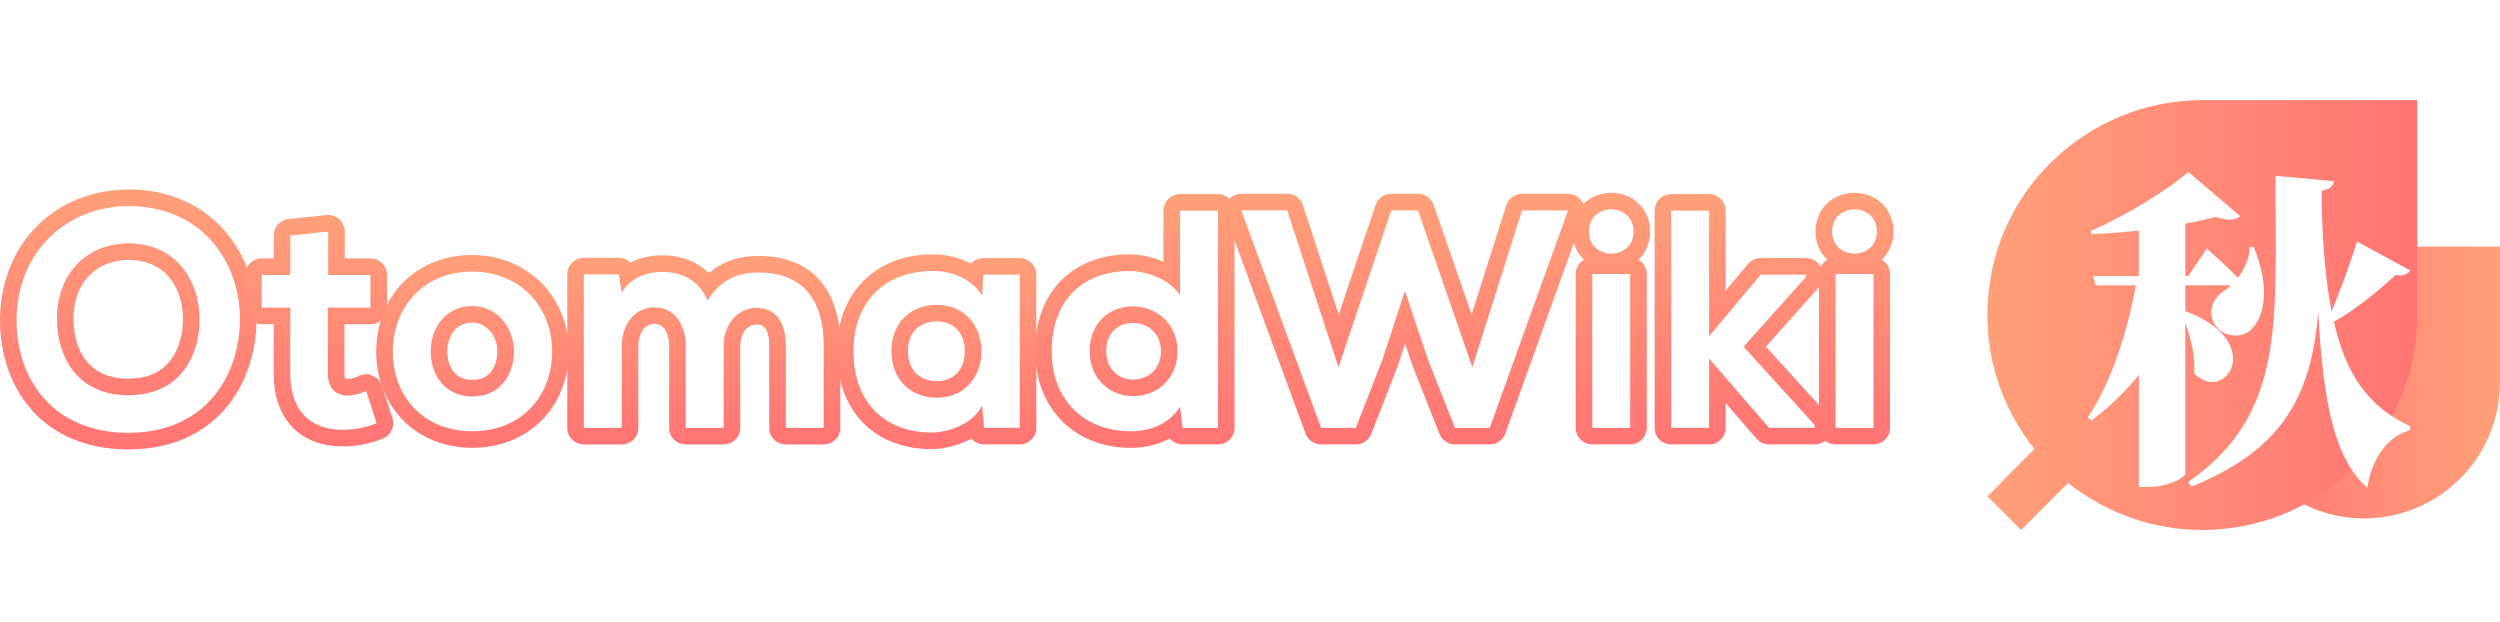 <?xml version="1.0" encoding="UTF-8"?><svg id="a" xmlns="http://www.w3.org/2000/svg" xmlns:xlink="http://www.w3.org/1999/xlink" viewBox="0 0 301.436 75"><defs><style>.p{fill:url(#j);}.q{fill:url(#m);}.r{fill:#fff;}.s{fill:url(#h);}.t{fill:url(#i);}.u{fill:url(#l);}.v{fill:url(#f);}.w{fill:url(#g);}.x{fill:url(#e);}.y{filter:url(#n);}.z{fill:url(#d);}.aa{fill:url(#b);}.ab{fill:url(#c);}.ac{fill:url(#k);}</style><linearGradient id="b" x1="15.466" y1="22.842" x2="15.466" y2="54.185" gradientUnits="userSpaceOnUse"><stop offset="0" stop-color="#ffa07a"/><stop offset="1" stop-color="#ff7474"/></linearGradient><linearGradient id="c" x1="38.484" y1="25.913" x2="38.484" y2="53.818" xlink:href="#b"/><linearGradient id="d" x1="56.969" y1="30.745" x2="56.969" y2="53.998" xlink:href="#b"/><linearGradient id="e" x1="84.857" y1="30.783" x2="84.857" y2="53.586" xlink:href="#b"/><linearGradient id="f" x1="112.933" y1="30.67" x2="112.933" y2="54.148" xlink:href="#b"/><linearGradient id="g" x1="136.831" y1="23.403" x2="136.831" y2="53.998" xlink:href="#b"/><linearGradient id="h" x1="169.363" y1="23.366" x2="169.363" y2="53.586" xlink:href="#b"/><linearGradient id="i" x1="194.274" y1="23.244" x2="194.274" y2="53.586" xlink:href="#b"/><linearGradient id="j" x1="210.157" y1="23.403" x2="210.157" y2="53.586" xlink:href="#b"/><linearGradient id="k" x1="223.605" y1="23.244" x2="223.605" y2="53.586" xlink:href="#b"/><linearGradient id="l" x1="268.665" y1="46.12" x2="301.436" y2="46.12" gradientUnits="userSpaceOnUse"><stop offset="0" stop-color="#ff7474"/><stop offset="1" stop-color="#ffa07a"/></linearGradient><linearGradient id="m" x1="239.628" y1="37.988" x2="291.457" y2="37.988" xlink:href="#b"/><filter id="n" filterUnits="userSpaceOnUse"><feOffset dx="0" dy="3"/><feGaussianBlur result="o" stdDeviation="2"/><feFlood flood-color="#d16f43" flood-opacity=".8"/><feComposite in2="o" operator="in"/><feComposite in="SourceGraphic"/></filter></defs><g><g><path class="r" d="M28.931,38.626c-.075,6.78-4.233,13.559-13.447,13.559S1.999,45.556,1.999,38.663c0-8.278,5.993-13.822,13.597-13.822,8.952,.075,13.41,6.967,13.335,13.784Zm-13.447,9.027c6.181,0,8.503-4.645,8.578-8.952,.075-4.383-2.435-9.252-8.465-9.364-5.581,0-8.877,4.195-8.728,9.402,.112,4.308,2.435,8.915,8.615,8.915Z"/><path class="aa" d="M15.596,24.842c8.952,.075,13.41,6.967,13.335,13.784-.075,6.78-4.233,13.559-13.447,13.559S1.999,45.556,1.999,38.663c0-8.278,5.993-13.822,13.597-13.822m-.112,22.811c6.181,0,8.503-4.645,8.578-8.952,.075-4.383-2.435-9.252-8.465-9.364-5.581,0-8.877,4.195-8.728,9.402,.112,4.308,2.435,8.915,8.615,8.915m.112-24.811C6.559,22.842,0,29.496,0,38.663,0,46.389,4.787,54.185,15.484,54.185c10.552,0,15.362-7.804,15.447-15.537,.048-4.368-1.555-8.536-4.397-11.434-2.77-2.824-6.546-4.336-10.921-4.373-.006,0-.011,0-.017,0h0Zm-.112,22.811c-5.807,0-6.561-4.872-6.616-6.967-.064-2.208,.612-4.152,1.903-5.481,1.188-1.223,2.856-1.869,4.825-1.869,4.853,.091,6.523,4.006,6.466,7.33-.029,1.638-.587,6.986-6.578,6.986h0Z"/></g><g><path class="r" d="M39.57,27.913v5.244h5.094v3.933h-5.132v7.978c0,1.76,.974,2.622,2.397,2.622,.712,0,1.536-.225,2.21-.562l1.274,3.896c-1.311,.524-2.397,.749-3.783,.787-4.008,.15-6.63-2.135-6.63-6.742v-7.978h-3.446v-3.933h3.446v-4.757l4.57-.487Z"/><path class="ab" d="M39.57,27.913v5.244h5.094v3.933h-5.132v7.978c0,1.76,.974,2.622,2.397,2.622,.712,0,1.536-.225,2.21-.562l1.273,3.896c-1.311,.524-2.397,.749-3.783,.787-.123,.005-.245,.007-.366,.007-3.801,0-6.264-2.284-6.264-6.749v-7.978h-3.446v-3.933h3.446v-4.757l4.57-.487m0-2c-.07,0-.141,.004-.212,.011l-4.57,.487c-1.017,.108-1.788,.966-1.788,1.989v2.757h-1.446c-1.105,0-2,.895-2,2v3.933c0,1.105,.895,2,2,2h1.446v5.978c0,5.397,3.167,8.749,8.264,8.749,.145,0,.292-.003,.441-.008,1.595-.043,2.933-.321,4.451-.928,.979-.392,1.486-1.476,1.158-2.478l-1.273-3.896c-.181-.553-.593-1-1.13-1.224-.247-.103-.509-.154-.771-.154-.307,0-.613,.071-.894,.211-.426,.213-.942,.351-1.316,.351-.222,0-.301-.047-.302-.047-.019-.025-.095-.201-.095-.575v-5.978h3.132c1.105,0,2-.895,2-2v-3.933c0-1.105-.895-2-2-2h-3.094v-3.244c0-.567-.241-1.108-.663-1.487-.369-.332-.846-.513-1.337-.513h0Z"/></g><g><path class="r" d="M66.577,42.372c0,5.319-3.633,9.627-9.626,9.627s-9.589-4.308-9.589-9.627c0-5.281,3.671-9.626,9.552-9.626s9.664,4.345,9.664,9.626Zm-14.646,0c0,2.809,1.686,5.431,5.019,5.431s5.019-2.622,5.019-5.431c0-2.772-1.948-5.469-5.019-5.469-3.296,0-5.019,2.697-5.019,5.469Z"/><path class="z" d="M56.913,32.745c5.881,0,9.664,4.345,9.664,9.626,0,5.319-3.633,9.627-9.626,9.627s-9.589-4.308-9.589-9.627c0-5.281,3.671-9.626,9.552-9.626m.038,15.058c3.334,0,5.019-2.622,5.019-5.431,0-2.772-1.948-5.469-5.019-5.469-3.296,0-5.019,2.697-5.019,5.469,0,2.809,1.686,5.431,5.019,5.431m-.038-17.058c-6.693,0-11.552,4.89-11.552,11.626s4.874,11.627,11.589,11.627,11.626-4.89,11.626-11.627c0-6.628-5.014-11.626-11.664-11.626h0Zm.038,15.058c-2.874,0-3.019-2.858-3.019-3.431,0-1.288,.636-3.469,3.019-3.469,1.89,0,3.019,1.764,3.019,3.469,0,.573-.146,3.431-3.019,3.431h0Z"/></g><g><path class="r" d="M82.685,51.586v-9.889c0-2.435-1.274-4.645-3.783-4.645-2.472,0-3.933,2.21-3.933,4.645v9.889h-4.57v-18.504h4.233l.337,2.248c.974-1.873,3.109-2.547,4.87-2.547,2.21,0,4.42,.899,5.469,3.446,1.648-2.622,3.783-3.371,6.18-3.371,5.244,0,7.829,3.221,7.829,8.765v9.964h-4.57v-9.964c0-2.435-1.011-4.495-3.484-4.495s-4.008,2.135-4.008,4.57v9.889h-4.57Z"/><path class="x" d="M79.838,32.783c2.21,0,4.42,.899,5.469,3.446,1.648-2.622,3.783-3.371,6.18-3.371,5.244,0,7.829,3.221,7.829,8.765v9.964h-4.57v-9.964c0-2.435-1.011-4.495-3.484-4.495s-4.008,2.135-4.008,4.57v9.889h-4.57v-9.889c0-2.435-1.274-4.645-3.783-4.645-2.472,0-3.933,2.21-3.933,4.645v9.889h-4.57v-18.504h4.233l.337,2.248c.974-1.873,3.109-2.547,4.87-2.547m0-2c-1.411,0-2.711,.304-3.814,.865-.362-.352-.856-.565-1.393-.565h-4.233c-1.105,0-2,.895-2,2v18.504c0,1.105,.895,2,2,2h4.57c1.105,0,2-.895,2-2v-9.889c0-.915,.404-2.645,1.933-2.645,1.697,0,1.783,2.203,1.783,2.645v9.889c0,1.105,.895,2,2,2h4.57c1.105,0,2-.895,2-2v-9.889c0-1.238,.628-2.57,2.008-2.57,.367,0,1.484,0,1.484,2.495v9.964c0,1.105,.895,2,2,2h4.57c1.105,0,2-.895,2-2v-9.964c0-6.841-3.582-10.765-9.829-10.765-2.422,0-4.407,.684-6.005,2.079-1.408-1.393-3.357-2.154-5.644-2.154h0Z"/></g><g><path class="r" d="M118.57,33.12h4.382v18.466h-4.308l-.225-2.697c-1.049,2.173-3.933,3.221-5.993,3.259-5.469,.037-9.514-3.334-9.514-9.814,0-6.368,4.233-9.701,9.627-9.664,2.472,0,4.832,1.161,5.881,2.997l.15-2.547Zm-11.087,9.214c0,3.521,2.435,5.619,5.469,5.619,7.192,0,7.192-11.2,0-11.2-3.034,0-5.469,2.06-5.469,5.581Z"/><path class="v" d="M112.449,32.67c.03,0,.06,0,.09,0,2.472,0,4.832,1.161,5.881,2.997l.15-2.547h4.382v18.466h-4.308l-.225-2.697c-1.049,2.173-3.933,3.221-5.993,3.259-.03,0-.06,0-.09,0-5.424,0-9.424-3.369-9.424-9.814,0-6.332,4.186-9.664,9.537-9.664m.502,15.283c7.192,0,7.192-11.2,0-11.2-3.034,0-5.469,2.06-5.469,5.581s2.435,5.619,5.469,5.619m-.502-17.283c-6.9,0-11.537,4.687-11.537,11.664,0,7.177,4.484,11.814,11.424,11.814h.103c1.476-.027,3.19-.438,4.683-1.263,.368,.431,.915,.701,1.521,.701h4.308c1.105,0,2-.895,2-2v-18.466c0-1.105-.895-2-2-2h-4.382c-.588,0-1.12,.255-1.487,.663-1.335-.711-2.908-1.112-4.543-1.112h-.09Zm.502,15.283c-1.677,0-3.469-.951-3.469-3.619,0-2.64,1.792-3.581,3.469-3.581,2.505,0,3.394,1.939,3.394,3.6s-.889,3.6-3.394,3.6h0Z"/></g><g><path class="r" d="M146.851,25.403v26.183h-4.27l-.3-2.547c-1.423,2.21-3.708,2.959-5.956,2.959-5.431,0-9.514-3.596-9.514-9.664,0-6.368,4.008-9.664,9.402-9.664,1.948,0,4.982,1.049,6.068,2.959v-10.226h4.57Zm-15.47,16.931c0,3.221,2.322,5.431,5.244,5.431,2.884,0,5.356-2.098,5.356-5.431,0-3.221-2.472-5.394-5.356-5.394-2.922,0-5.244,2.06-5.244,5.394Z"/><path class="w" d="M146.851,25.403v26.183h-4.27l-.3-2.547c-1.423,2.21-3.708,2.959-5.956,2.959-5.431,0-9.514-3.596-9.514-9.664,0-6.368,4.008-9.664,9.402-9.664,1.948,0,4.982,1.049,6.068,2.959v-10.226h4.57m-10.226,22.362c2.884,0,5.356-2.098,5.356-5.431,0-3.221-2.472-5.394-5.356-5.394-2.922,0-5.244,2.06-5.244,5.394,0,3.221,2.322,5.431,5.244,5.431m10.226-24.362h-4.57c-1.105,0-2,.895-2,2v6.153c-1.352-.584-2.815-.886-4.068-.886-6.926,0-11.402,4.578-11.402,11.664,0,6.868,4.735,11.664,11.514,11.664,1.768,0,3.365-.392,4.715-1.137,.369,.445,.925,.725,1.541,.725h4.27c1.105,0,2-.895,2-2V25.403c0-1.105-.895-2-2-2h0Zm-10.226,22.362c-1.91,0-3.244-1.411-3.244-3.431,0-2.062,1.273-3.394,3.244-3.394,1.668,0,3.356,1.166,3.356,3.394,0,2.358-1.74,3.431-3.356,3.431h0Z"/></g><g><path class="r" d="M179.627,51.586h-4.195l-3.259-8.241-2.772-8.278-2.734,8.353-3.184,8.166h-4.195l-9.627-26.22h5.544l6.181,18.916,6.368-18.916h3.221l6.555,18.916,5.993-18.916h5.544l-9.439,26.22Z"/><path class="s" d="M189.066,25.366l-9.439,26.22h-4.195l-3.259-8.241-2.772-8.278-2.734,8.353-3.184,8.166h-4.195l-9.627-26.22h5.544l6.181,18.916,6.368-18.916h3.221l6.555,18.916,5.993-18.916h5.544m0-2h-5.544c-.872,0-1.643,.565-1.907,1.396l-4.172,13.166-4.58-13.217c-.279-.805-1.038-1.345-1.89-1.345h-3.221c-.859,0-1.622,.548-1.896,1.362l-4.444,13.201-4.308-13.184c-.269-.822-1.036-1.379-1.901-1.379h-5.544c-.654,0-1.266,.319-1.64,.855-.374,.536-.463,1.221-.238,1.834l9.627,26.22c.289,.787,1.039,1.311,1.877,1.311h4.195c.824,0,1.564-.506,1.863-1.273l3.184-8.166c.013-.034,.026-.069,.037-.104l.855-2.612,.854,2.55c.011,.034,.023,.067,.037,.1l3.259,8.241c.302,.763,1.039,1.264,1.86,1.264h4.195c.843,0,1.596-.529,1.882-1.323l9.439-26.22c.221-.613,.129-1.295-.245-1.827s-.985-.85-1.636-.85h0Z"/></g><g><path class="r" d="M196.971,27.913c0,3.558-5.394,3.558-5.394,0s5.394-3.559,5.394,0Zm-4.982,5.132v18.541h4.57v-18.541h-4.57Z"/><path class="t" d="M194.274,25.244c1.348,0,2.697,.89,2.697,2.669s-1.348,2.669-2.697,2.669-2.697-.89-2.697-2.669,1.348-2.669,2.697-2.669m2.285,7.801v18.541h-4.57v-18.541h4.57m-2.285-9.801c-2.678,0-4.697,2.007-4.697,4.669,0,1.367,.532,2.561,1.413,3.399-.598,.346-1,.992-1,1.733v18.541c0,1.105,.895,2,2,2h4.57c1.105,0,2-.895,2-2v-18.541c0-.741-.402-1.387-1.001-1.733,.88-.838,1.412-2.032,1.412-3.399,0-2.662-2.019-4.669-4.697-4.669h0Z"/></g><g><path class="r" d="M206.074,25.403v15.133l6.218-7.417h5.469v.262l-7.529,8.428,8.578,9.439v.337h-5.506l-7.229-8.353v8.353h-4.57V25.403h4.57Z"/><path class="p" d="M206.074,25.403v15.133l6.218-7.417h5.469v.262l-7.529,8.428,8.578,9.439v.337h-5.506l-7.229-8.353v8.353h-4.57V25.403h4.57m0-2h-4.57c-1.105,0-2,.895-2,2v26.183c0,1.105,.895,2,2,2h4.57c1.105,0,2-.895,2-2v-2.986l3.717,4.295c.38,.439,.932,.691,1.512,.691h5.506c1.105,0,2-.895,2-2v-.337c0-.497-.185-.977-.52-1.345l-7.366-8.106,6.328-7.084c.327-.367,.508-.841,.508-1.332v-.262c0-1.105-.895-2-2-2h-5.469c-.591,0-1.153,.262-1.533,.715l-2.685,3.203v-9.634c0-1.105-.895-2-2-2h0Z"/></g><g><path class="r" d="M226.302,27.913c0,3.558-5.394,3.558-5.394,0s5.394-3.559,5.394,0Zm-4.982,5.132v18.541h4.57v-18.541h-4.57Z"/><path class="ac" d="M223.605,25.244c1.348,0,2.697,.89,2.697,2.669s-1.348,2.669-2.697,2.669-2.697-.89-2.697-2.669,1.348-2.669,2.697-2.669m2.285,7.801v18.541h-4.57v-18.541h4.57m-2.285-9.801c-2.678,0-4.697,2.007-4.697,4.669,0,1.367,.532,2.561,1.413,3.399-.598,.346-1,.992-1,1.733v18.541c0,1.105,.895,2,2,2h4.57c1.105,0,2-.895,2-2v-18.541c0-.741-.403-1.387-1.001-1.733,.88-.838,1.412-2.032,1.412-3.399,0-2.662-2.019-4.669-4.697-4.669h0Z"/></g></g><path class="u" d="M285.05,29.735c-8.739,0-16.385,7.027-16.385,16.385,0,3.86,1.347,7.41,3.587,10.213l-3.587,3.605,2.567,2.567,3.587-3.587c2.822,2.239,6.372,3.587,10.232,3.587,4.187,0,8.393-1.602,11.579-4.806,3.204-3.186,4.806-7.392,4.806-11.579V29.735h-16.385Z"/><path class="q" d="M265.543,12.073c-13.821,0-25.915,11.114-25.915,25.915,0,6.104,2.131,11.719,5.672,16.153l-5.672,5.701,4.06,4.06,5.672-5.672c4.463,3.542,10.078,5.672,16.182,5.672,6.623,0,13.274-2.534,18.313-7.602,5.068-5.039,7.602-11.69,7.602-18.313V12.073h-25.915Z"/><g class="y"><path class="r" d="M269.849,30.481c.76-1.04,1.44-2.359,1.4-3.719h.479c2,4.799,1.399,8.359-.32,9.999-1.239,1.199-3.799,.84-4.559-1-.64-1.64,.2-3.08,1.64-3.919l.52-.44h-5.519v3.12c9.838,3.599,4.879,11.278,1.079,7.518,.12-1.999-.359-4.239-1.079-6.078v18.196c-.04,.32-1.8,1.56-4.56,1.56h-1.04v-13.518c-1.64,2.04-3.56,3.88-5.719,5.52l-.44-.4c2.88-4.239,4.8-10.398,5.8-15.917h-4.84l-.319-1.12h5.519v-5.479c-1.919,.2-3.839,.36-5.719,.44l-.08-.4c4.159-1.8,9.278-4.919,11.758-7.119l6.279,5.359c-.56,.44-1.52,.56-2.96,.08-1.079,.28-2.319,.56-3.679,.8v6.319h.359l2.24-3.319s2.279,2.04,3.759,3.519Zm10.078-8.558c.16,4.999,.521,9.158,1.2,12.598,1-2.32,2.16-5.519,3.079-8.398l6.399,3.479c-.28,.479-.88,.72-1.76,.56-2.279,2.12-4.839,4.159-7.438,5.639,1.479,6.479,4.199,10.238,9.198,12.598l-.04,.479c-2.76,.761-4.6,3.479-5.119,6.919-3.959-3.359-5.359-10.398-5.919-21.156-.84,9.638-3.88,16.437-15.317,21.036l-.36-.56c11.759-8.198,10.519-19.236,10.519-36.914l7.039,.64c-.08,.64-.521,1-1.48,1.16v1.92Z"/></g></svg>